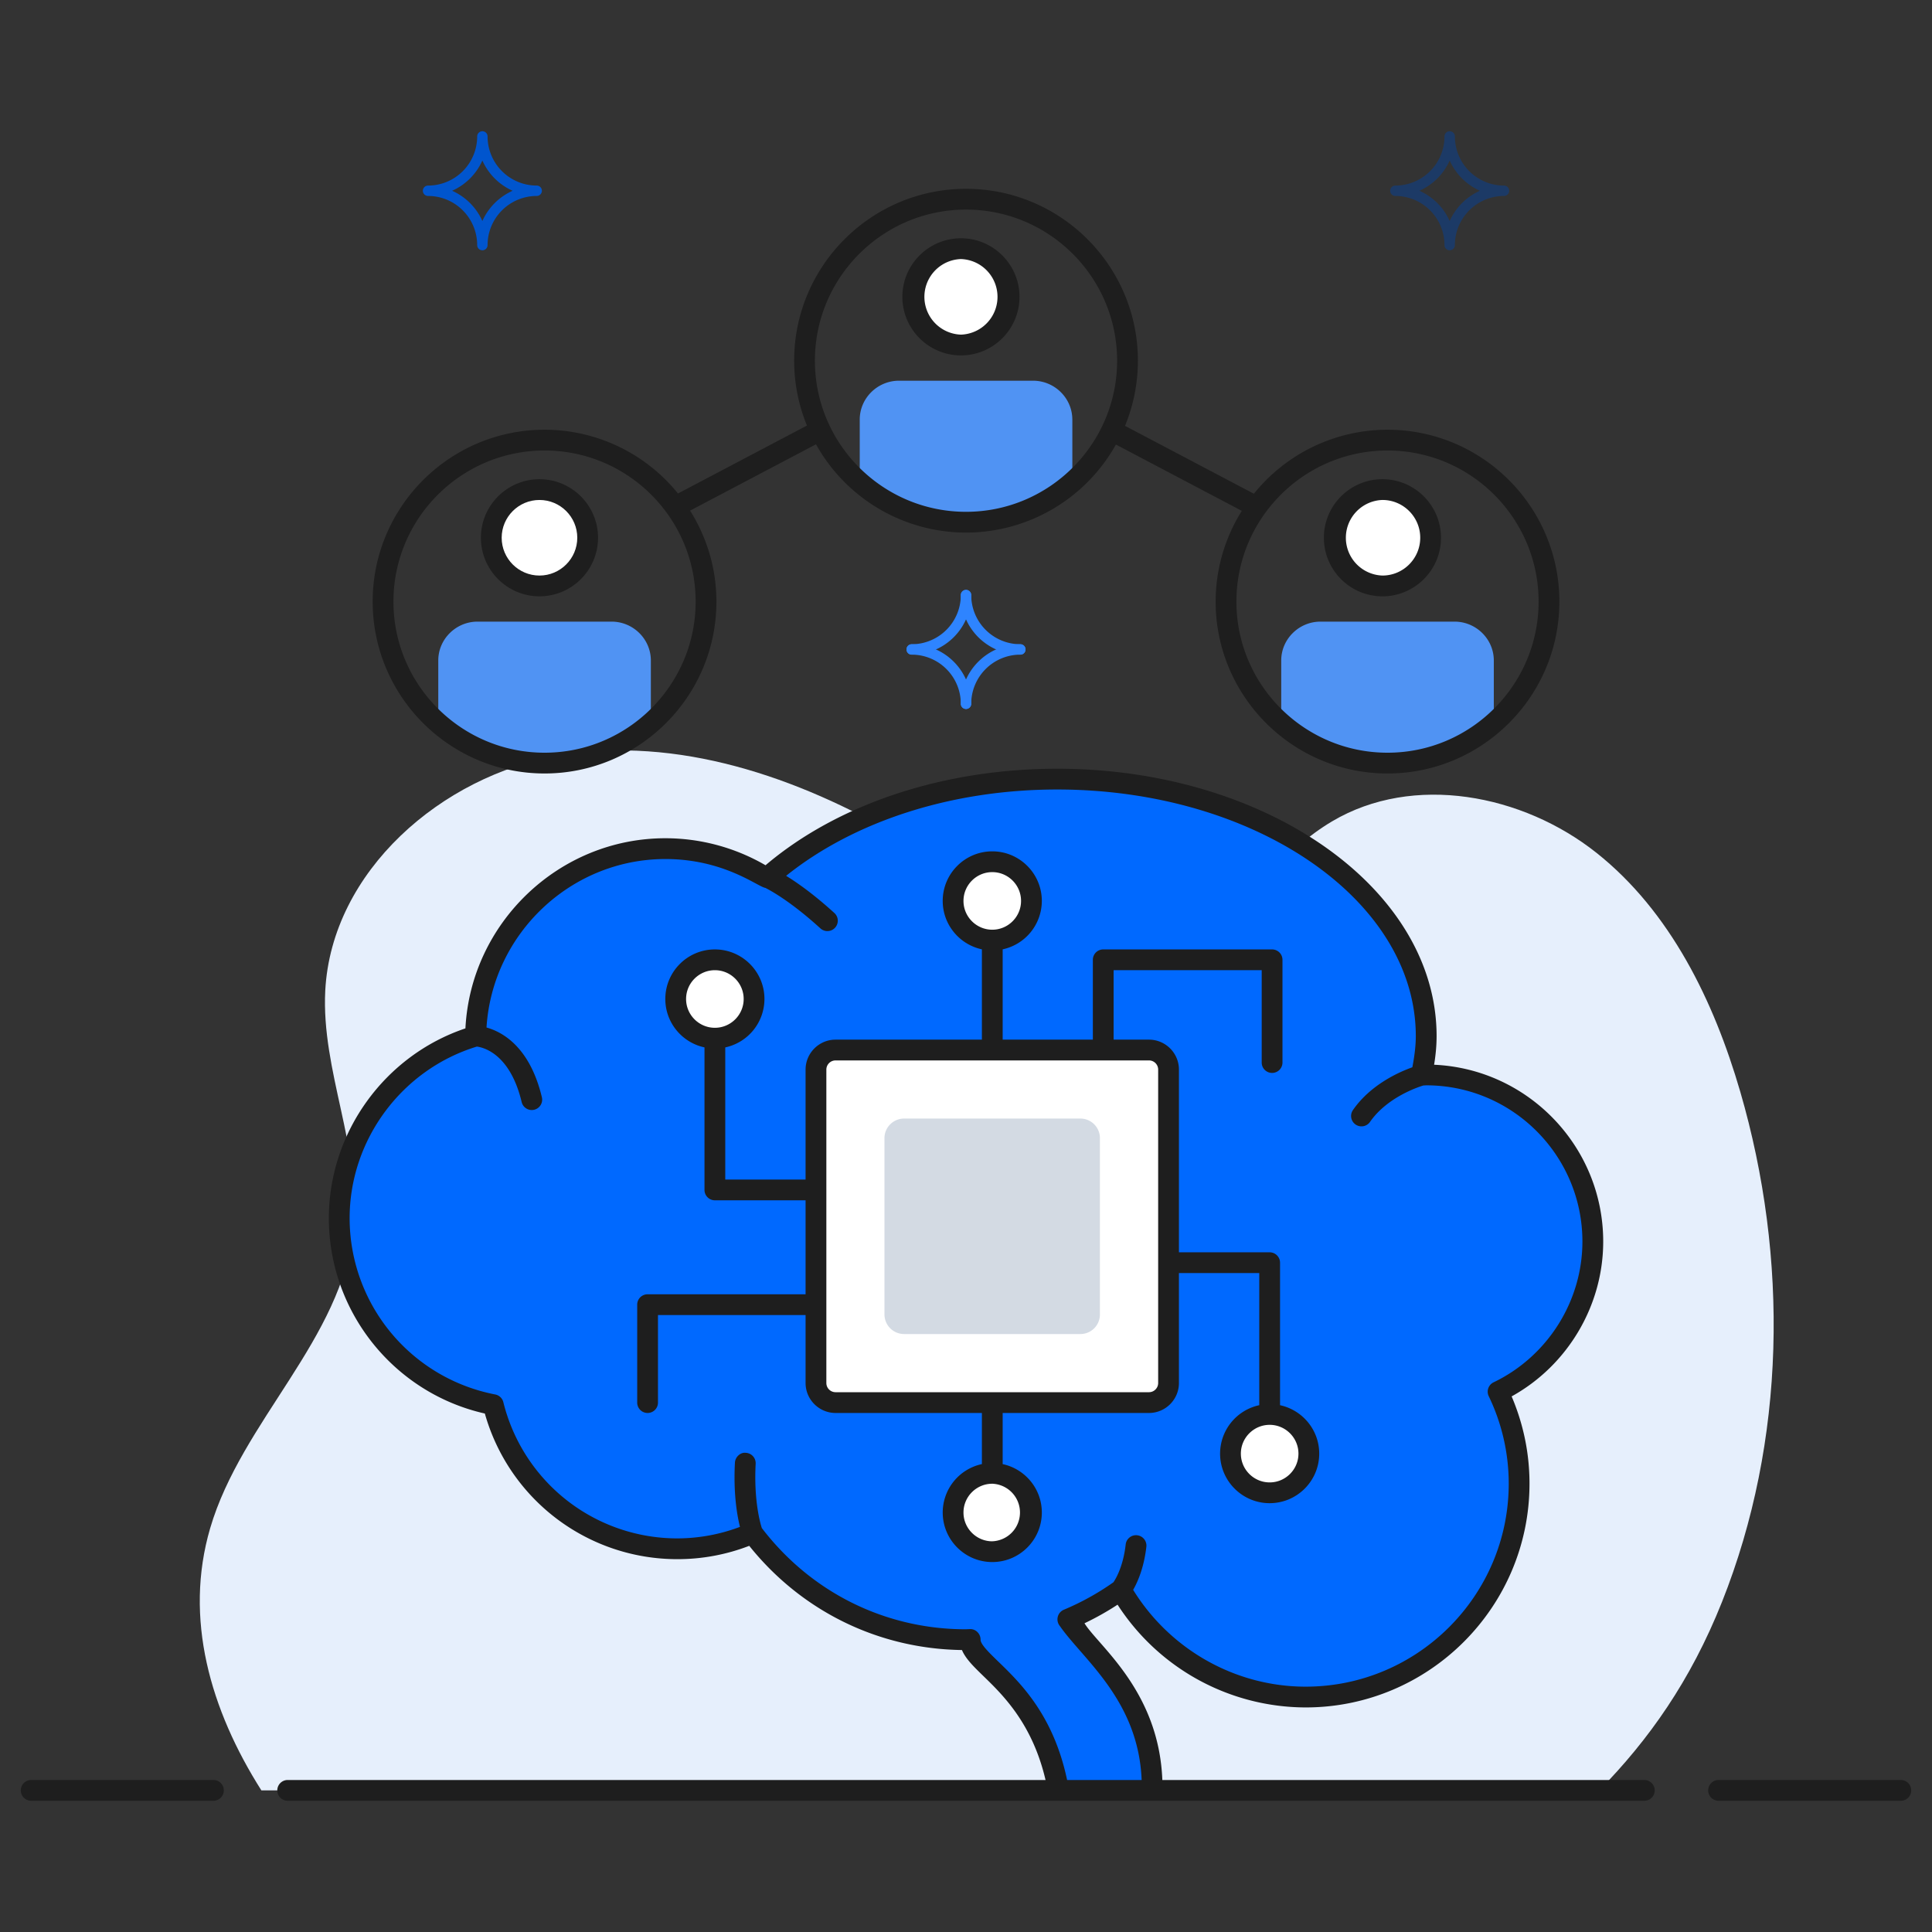 <svg xmlns="http://www.w3.org/2000/svg" viewBox="0 0 93 93"><rect x="0" y="0" width="93" height="93" fill="#333333" stroke="none"/><path fill="#e6effc" d="M76.98 86.183c2.377-2.425 4.394-5.262 5.909-9.066 3.087-7.755 3.212-16.555.88-24.57-1.27-4.363-3.36-8.666-6.918-11.493-3.558-2.827-8.818-3.834-12.727-1.518-2.332 1.38-4.004 3.774-6.496 4.837-4.737 2.022-9.819-1.462-14.263-4.065-4.964-2.907-10.767-4.907-16.438-3.94-5.67.965-10.968 5.574-11.27 11.318-.2 3.846 1.75 7.596 1.364 11.427-.54 5.354-5.392 9.29-6.905 14.453-1.27 4.338.004 8.733 2.466 12.617H76.98z" class="coloreae6fc svgShape"/><path fill="#1e1e1e" d="M91.5 86.683h-8.774a.5.5 0 1 1 0-1H91.5a.5.5 0 1 1 0 1zm-81.226 0H1.5a.5.5 0 1 1 0-1h8.774a.5.5 0 1 1 0 1z" class="color1e1e1e svgShape"/><path fill="#0069ff" d="M76.673 59.764a8.02 8.02 0 0 0-8.02-8.02c-.076 0-.15.01-.226.012a8.743 8.743 0 0 0 .226-1.88c0-6.833-7.953-12.372-17.764-12.372-5.685 0-10.735 1.868-13.986 4.763a9.087 9.087 0 0 0-4.873-1.416c-5.008 0-9.07 4.028-9.137 9.022-3.792 1.114-6.563 4.615-6.563 8.768 0 4.458 3.192 8.166 7.414 8.975.989 3.982 4.577 6.937 8.864 6.937 1.286 0 2.51-.269 3.62-.748 2.35 3.107 6.066 5.123 10.261 5.123.071 0 .14-.007.211-.009-.013 1.246 3.367 2.23 4.255 7.264h4.504c.03-1.578-.362-3.734-2.136-5.897l-1.921-2.337a12.956 12.956 0 0 0 2.546-1.415c1.775 3.079 5.092 5.156 8.901 5.156 5.676 0 10.276-4.6 10.276-10.275 0-1.587-.37-3.083-1.012-4.424a8.013 8.013 0 0 0 4.56-7.227z" class="colorffd200 svgShape"/><path fill="#fff" d="M39.279 51.487v15.086c0 .52.422.943.943.943h15.085a.943.943 0 0 0 .943-.943V51.487a.943.943 0 0 0-.943-.942H40.222a.943.943 0 0 0-.943.942z" class="colorffffff svgShape"/><path fill="#d3dae3" d="M52.946 54.787v8.486a.94.94 0 0 1-.943.943h-8.485a.946.946 0 0 1-.943-.943v-8.486c0-.518.424-.943.943-.943h8.485a.94.94 0 0 1 .943.943z" class="colord3dce3 svgShape"/><circle cx="34.412" cy="48.088" r="1.886" fill="#fff" class="colorffffff svgShape"/><circle cx="47.765" cy="43.368" r="1.886" fill="#fff" class="colorffffff svgShape"/><circle cx="61.117" cy="69.973" r="1.886" fill="#fff" class="colorffffff svgShape"/><path fill="#FFF" d="M47.764 50.545v-5.286"/><circle cx="47.765" cy="72.807" r="1.886" fill="#fff" class="colorffffff svgShape"/><path fill="#FFF" d="M47.764 67.516v3.4"/><path fill="#1e1e1e" d="M79.152 85.683H55.951c-.163-4.29-3.08-6.456-3.747-7.544.549-.262 1.081-.56 1.592-.895a10.806 10.806 0 0 0 9.053 4.946c5.942 0 10.776-4.834 10.776-10.776 0-1.447-.29-2.856-.86-4.196 2.693-1.49 4.408-4.364 4.408-7.453 0-4.57-3.618-8.313-8.14-8.512.08-.488.12-.943.12-1.377 0-7.098-8.193-12.872-18.263-12.872-5.463 0-10.555 1.69-14.04 4.646a9.604 9.604 0 0 0-4.82-1.3c-5.123 0-9.367 4.074-9.626 9.153-3.888 1.307-6.574 5.013-6.574 9.138 0 4.51 3.14 8.415 7.509 9.402a9.622 9.622 0 0 0 9.27 7.01 9.575 9.575 0 0 0 3.457-.642c2.52 3.146 6.221 4.961 10.239 5.016.18.428.58.813 1.05 1.27.952.922 2.347 2.3 2.974 4.986H13.848a.5.5 0 1 0 0 1h65.304a.5.5 0 1 0 0-1zm-27.785 0c-.659-3.13-2.249-4.671-3.316-5.704-.439-.426-.854-.828-.85-1.053a.507.507 0 0 0-.147-.36.479.479 0 0 0-.36-.146l-.205.008c-3.877 0-7.449-1.777-9.817-4.872-.086-.265-.388-1.344-.297-3.097a.5.5 0 0 0-.473-.525c-.257-.035-.51.197-.525.472-.078 1.482.102 2.527.242 3.093a8.576 8.576 0 0 1-3.01.554 8.624 8.624 0 0 1-8.38-6.558.502.502 0 0 0-.392-.37 8.647 8.647 0 0 1-7.007-8.484c0-3.779 2.515-7.161 6.124-8.262.309.039 1.6.338 2.157 2.67a.5.5 0 0 0 .973-.232c-.584-2.442-1.918-3.15-2.665-3.356.281-4.508 4.053-8.11 8.611-8.11 2.83 0 4.456 1.344 4.812 1.389.327.166 1.278.702 2.64 1.94a.5.5 0 1 0 .672-.74c-.991-.901-1.78-1.453-2.313-1.781 3.295-2.64 7.989-4.155 13.049-4.155 9.518 0 17.262 5.326 17.262 11.872 0 .457-.062.958-.166 1.499-.61.217-1.995.817-2.853 2.05a.5.5 0 1 0 .82.572c.827-1.188 2.342-1.68 2.562-1.745l.137-.008c4.147 0 7.52 3.374 7.52 7.52 0 2.87-1.678 5.53-4.276 6.776a.501.501 0 0 0-.234.667 9.676 9.676 0 0 1 .963 4.207c0 5.39-4.386 9.776-9.776 9.776-3.38 0-6.527-1.784-8.303-4.66.212-.368.519-1.052.636-2.073a.5.5 0 0 0-.995-.113c-.12 1.06-.476 1.655-.59 1.821a12.46 12.46 0 0 1-2.388 1.322.503.503 0 0 0-.194.78c1.11 1.605 3.787 3.572 3.94 7.416h-3.588z" class="color1e1e1e svgShape"/><path fill="#1e1e1e" d="M48.265 70.477v-2.461h7.043c.795 0 1.442-.648 1.442-1.443v-5.292h3.867v6.36a2.388 2.388 0 0 0-1.886 2.332c0 1.315 1.07 2.385 2.386 2.385s2.386-1.07 2.386-2.385c0-1.144-.81-2.1-1.886-2.331v-6.86a.5.5 0 0 0-.5-.5H56.75v-8.795c0-.795-.647-1.442-1.442-1.442h-1.702v-3.343h7.128v4.445a.5.5 0 1 0 1 0v-4.945a.5.5 0 0 0-.5-.5h-8.128a.5.5 0 0 0-.5.5v3.843h-4.341v-4.347a2.388 2.388 0 0 0 1.885-2.33c0-1.316-1.07-2.387-2.385-2.387s-2.386 1.07-2.386 2.386c0 1.144.81 2.1 1.886 2.331v4.347h-7.043c-.796 0-1.444.647-1.444 1.442v5.292h-3.866v-6.36a2.388 2.388 0 0 0 1.886-2.331c0-1.316-1.07-2.386-2.386-2.386s-2.386 1.07-2.386 2.386c0 1.144.81 2.1 1.886 2.33v6.861a.5.5 0 0 0 .5.5h4.366v4.523h-7.605a.5.5 0 0 0-.5.5v4.714a.5.5 0 1 0 1 0v-4.214h7.105v3.271c0 .795.648 1.443 1.444 1.443h7.043v2.46a2.387 2.387 0 0 0-1.886 2.33c0 1.316 1.07 2.386 2.386 2.386s2.385-1.07 2.385-2.385c0-1.144-.81-2.1-1.885-2.33zm14.238-.504c0 .763-.622 1.385-1.386 1.385s-1.386-.622-1.386-1.385.623-1.386 1.386-1.386 1.386.622 1.386 1.386zM46.379 43.367c0-.763.622-1.386 1.386-1.386s1.385.623 1.385 1.386-.622 1.386-1.385 1.386-1.386-.622-1.386-1.386zm-13.353 4.72c0-.763.622-1.385 1.386-1.385s1.386.622 1.386 1.386-.622 1.386-1.386 1.386-1.386-.622-1.386-1.386zm6.752 18.486V51.487c0-.244.2-.442.444-.442h15.086c.244 0 .442.198.442.442v15.086a.443.443 0 0 1-.442.443H40.222a.443.443 0 0 1-.444-.443zm7.987 7.62c-.764 0-1.386-.623-1.386-1.386s.622-1.385 1.386-1.385a1.386 1.386 0 0 1 0 2.77z" class="color1e1e1e svgShape"/><g class="color000000 svgShape"><path fill="#5093f3" d="M51.619 20.195v2.998a7.65 7.65 0 0 1-5.128 1.934c-1.956 0-3.759-.717-5.106-1.934v-2.998c0-1.022.848-1.869 1.89-1.869h6.453c1.043 0 1.89.847 1.89 1.869z" class="colord1d1d1 svgShape"/><circle cx="46.257" cy="14.289" r="2.319" fill="#fff" class="colorffffff svgShape"/><path fill="#1e1e1e" d="M46.257 17.108c-1.555 0-2.82-1.265-2.82-2.819s1.265-2.819 2.82-2.819c1.554 0 2.818 1.265 2.818 2.82s-1.264 2.818-2.818 2.818zm0-4.638a1.82 1.82 0 0 0 0 3.638 1.82 1.82 0 0 0 0-3.638z" class="color1e1e1e svgShape"/><path fill="#5093f3" d="M31.33 31.791v2.998a7.65 7.65 0 0 1-5.127 1.934c-1.956 0-3.76-.717-5.106-1.934v-2.998c0-1.02.847-1.868 1.89-1.868h6.453c1.043 0 1.89.847 1.89 1.868z" class="colord1d1d1 svgShape"/><circle cx="25.968" cy="25.886" r="2.319" fill="#fff" class="colorffffff svgShape"/><path fill="#1e1e1e" d="M25.968 28.705c-1.554 0-2.819-1.265-2.819-2.82s1.265-2.818 2.819-2.818 2.82 1.265 2.82 2.819-1.266 2.819-2.82 2.819zm0-4.638c-1.003 0-1.819.816-1.819 1.819s.816 1.819 1.819 1.819 1.82-.816 1.82-1.82-.817-1.818-1.82-1.818z" class="color1e1e1e svgShape"/><g class="color000000 svgShape"><path fill="#5093f3" d="M71.907 31.791v2.998a7.65 7.65 0 0 1-5.127 1.934c-1.956 0-3.759-.717-5.106-1.934v-2.998c0-1.02.847-1.868 1.89-1.868h6.453c1.043 0 1.89.847 1.89 1.868z" class="colord1d1d1 svgShape"/><circle cx="66.545" cy="25.886" r="2.319" fill="#fff" class="colorffffff svgShape"/><path fill="#1e1e1e" d="M66.545 28.705c-1.554 0-2.818-1.265-2.818-2.82s1.264-2.818 2.818-2.818c1.555 0 2.82 1.265 2.82 2.819s-1.265 2.819-2.82 2.819zm0-4.638a1.82 1.82 0 0 0 0 3.638c1.003 0 1.82-.816 1.82-1.82s-.817-1.818-1.82-1.818z" class="color1e1e1e svgShape"/></g><path fill="#FFD200" d="m39.49 20.71-6.987 3.681"/><g class="color000000 svgShape"><path fill="#FFD200" d="m53.482 20.71 7.01 3.693"/><path fill="#1e1e1e" d="M66.79 20.686a8.258 8.258 0 0 0-6.432 3.081l-6.204-3.268a8.224 8.224 0 0 0 .621-3.136c0-4.562-3.712-8.274-8.274-8.274-4.562 0-8.273 3.712-8.273 8.274 0 1.105.221 2.158.616 3.122l-6.208 3.27a8.259 8.259 0 0 0-6.423-3.069c-4.562 0-8.274 3.711-8.274 8.274 0 4.562 3.712 8.273 8.274 8.273s8.273-3.711 8.273-8.273c0-1.61-.469-3.108-1.267-4.38l6.06-3.193a8.274 8.274 0 0 0 7.222 4.25 8.276 8.276 0 0 0 7.216-4.238l6.06 3.192a8.214 8.214 0 0 0-1.26 4.369c0 4.561 3.712 8.273 8.273 8.273s8.273-3.711 8.273-8.273c0-4.563-3.711-8.274-8.273-8.274zM26.213 36.233c-4.01 0-7.274-3.262-7.274-7.273s3.263-7.274 7.274-7.274 7.273 3.263 7.273 7.274-3.262 7.273-7.273 7.273zM46.5 24.637c-4.01 0-7.273-3.263-7.273-7.274s3.262-7.274 7.273-7.274 7.274 3.263 7.274 7.274-3.263 7.274-7.274 7.274zm20.29 11.596c-4.01 0-7.273-3.262-7.273-7.273s3.262-7.274 7.273-7.274 7.273 3.263 7.273 7.274-3.262 7.273-7.273 7.273z" class="color1e1e1e svgShape"/></g></g><g fill="#2e84ff" class="color000000 svgShape"><path d="M46.501 34.127a.25.25 0 0 1-.25-.25 2.868 2.868 0 0 1 2.865-2.865.25.25 0 0 1 0 .5 2.369 2.369 0 0 0-2.365 2.365.25.25 0 0 1-.25.25z" class="colorff2e57 svgShape"/><path d="M46.501 34.127a.25.25 0 0 1-.25-.25 2.368 2.368 0 0 0-2.364-2.365.25.25 0 0 1 0-.5 2.868 2.868 0 0 1 2.864 2.865.25.25 0 0 1-.25.25z" class="colorff2e57 svgShape"/><g class="color000000 svgShape"><path d="M43.887 31.512a.25.25 0 0 1 0-.5 2.368 2.368 0 0 0 2.364-2.366.25.25 0 0 1 .5 0 2.868 2.868 0 0 1-2.864 2.866z" class="colorff2e57 svgShape"/><path d="M49.116 31.512a2.868 2.868 0 0 1-2.865-2.866.25.25 0 0 1 .5 0 2.369 2.369 0 0 0 2.365 2.366.25.25 0 0 1 0 .5z" class="colorff2e57 svgShape"/></g></g><path fill="#0055ce" d="M25.835 8.933a2.368 2.368 0 0 1-2.365-2.366.25.25 0 0 0-.5 0 2.367 2.367 0 0 1-2.365 2.366.25.25 0 0 0 0 .5 2.367 2.367 0 0 1 2.365 2.365.25.25 0 0 0 .5 0 2.368 2.368 0 0 1 2.365-2.365.25.25 0 0 0 0-.5zm-2.615 1.705a2.876 2.876 0 0 0-1.456-1.455 2.876 2.876 0 0 0 1.456-1.456 2.877 2.877 0 0 0 1.456 1.456 2.877 2.877 0 0 0-1.456 1.455z" class="color00ce4a svgShape"/><path fill="#1c3a66" d="M72.397 8.933a2.367 2.367 0 0 1-2.364-2.366.25.25 0 0 0-.5 0 2.368 2.368 0 0 1-2.365 2.366.25.25 0 0 0 0 .5 2.368 2.368 0 0 1 2.365 2.365.25.25 0 0 0 .5 0 2.367 2.367 0 0 1 2.364-2.365.25.25 0 0 0 0-.5zm-2.614 1.705a2.877 2.877 0 0 0-1.456-1.455 2.877 2.877 0 0 0 1.456-1.456 2.877 2.877 0 0 0 1.456 1.456 2.876 2.876 0 0 0-1.456 1.455z" class="color2e1c66 svgShape"/></svg>